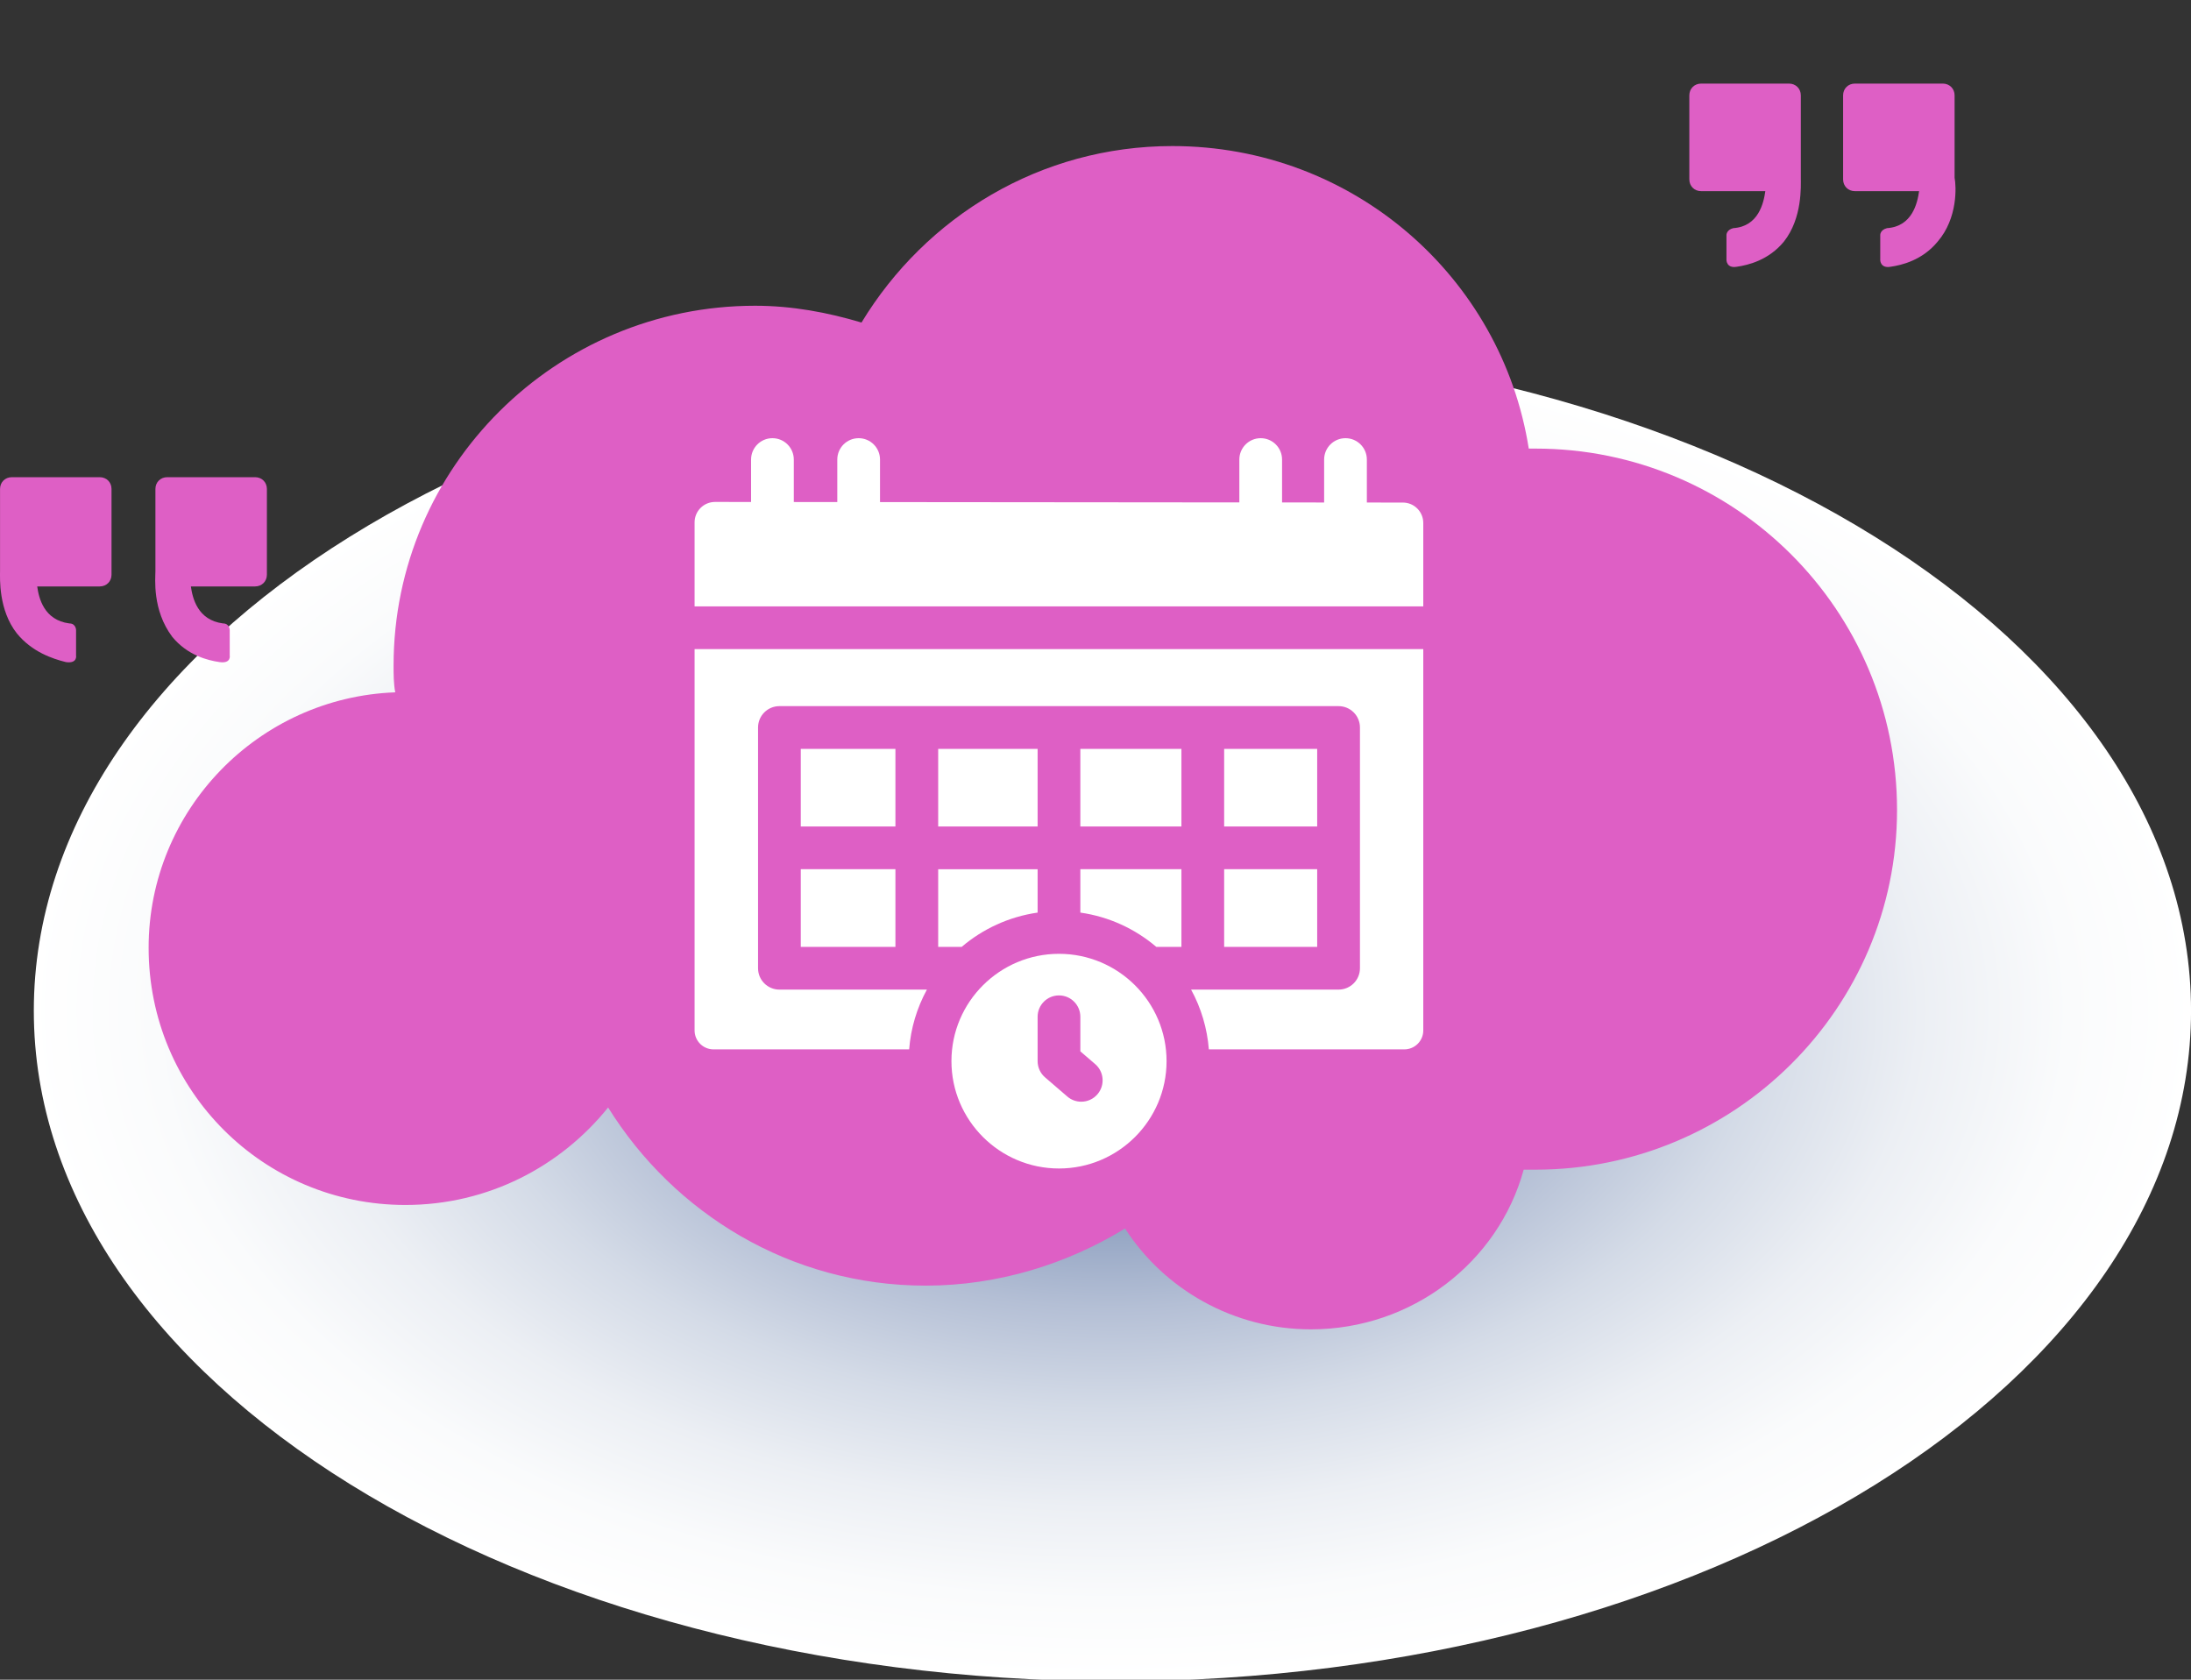 <svg width="60" height="46" viewBox="0 0 60 46" fill="none" xmlns="http://www.w3.org/2000/svg">
<rect x="0" y="0" width="60" height="46" fill="#333333" stroke="none"/>
<g clip-path="url(#clip0_1797_1642)">
<path d="M60.001 27.68C60.001 37.807 46.77 46.046 30.486 46.046C14.156 46 0.926 37.807 0.926 27.68C0.926 17.554 14.156 9.314 30.44 9.314C46.77 9.314 60.001 17.554 60.001 27.68Z" fill="url(#paint0_radial_1797_1642)"/>
<path d="M42.05 12.285C42.004 12.285 41.911 12.285 41.865 12.285C41.125 7.59 37.054 4 32.104 4C28.496 4 25.35 5.933 23.592 8.833C22.667 8.557 21.696 8.373 20.678 8.373C15.219 8.373 10.778 12.792 10.778 18.223C10.778 18.453 10.778 18.73 10.824 18.96C7.077 19.098 4.07 22.182 4.07 25.956C4.07 29.869 7.216 32.999 11.102 32.999C13.369 32.999 15.358 31.94 16.653 30.329C18.457 33.229 21.649 35.208 25.35 35.208C27.339 35.208 29.236 34.61 30.809 33.643C31.873 35.3 33.77 36.405 35.898 36.405C38.673 36.405 41.032 34.564 41.726 32.032C41.819 32.032 41.911 32.032 42.05 32.032C47.509 32.032 51.95 27.613 51.95 22.182C51.95 16.704 47.509 12.285 42.05 12.285Z" fill="#DE5FC5"/>
<path d="M48.852 6.616C48.436 7.122 47.881 7.26 47.557 7.306C47.279 7.352 47.279 7.122 47.279 7.122V6.432C47.279 6.432 47.279 6.294 47.465 6.248C48.158 6.202 48.297 5.557 48.343 5.235H46.586C46.401 5.235 46.262 5.097 46.262 4.913V2.611C46.262 2.427 46.401 2.289 46.586 2.289H48.991C49.176 2.289 49.315 2.427 49.315 2.611V4.867C49.315 5.097 49.361 5.971 48.852 6.616Z" fill="#DE5FC5"/>
<path d="M53.063 6.616C52.647 7.122 52.092 7.26 51.768 7.306C51.49 7.352 51.49 7.122 51.49 7.122V6.432C51.49 6.432 51.49 6.294 51.675 6.248C52.369 6.202 52.508 5.557 52.554 5.235H50.797C50.611 5.235 50.473 5.097 50.473 4.913V2.611C50.473 2.427 50.611 2.289 50.797 2.289H53.202C53.387 2.289 53.526 2.427 53.526 2.611V4.867C53.572 5.097 53.618 5.971 53.063 6.616Z" fill="#DE5FC5"/>
<path d="M4.256 15.646V13.391C4.256 13.206 4.395 13.068 4.58 13.068H6.985C7.17 13.068 7.309 13.206 7.309 13.391V15.738C7.309 15.922 7.17 16.06 6.985 16.06H5.227C5.274 16.383 5.412 16.981 6.106 17.073C6.291 17.073 6.291 17.257 6.291 17.257V17.948C6.291 17.948 6.338 18.178 6.014 18.132C5.69 18.086 5.135 17.948 4.718 17.441C4.163 16.705 4.256 15.83 4.256 15.646Z" fill="#DE5FC5"/>
<path d="M0.001 15.646V13.391C0.001 13.206 0.14 13.068 0.325 13.068H2.73C2.916 13.068 3.054 13.206 3.054 13.391V15.738C3.054 15.922 2.916 16.06 2.73 16.06H1.019C1.065 16.383 1.204 16.981 1.898 17.073C2.083 17.073 2.083 17.257 2.083 17.257V17.948C2.083 17.948 2.129 18.178 1.805 18.132C1.435 18.04 0.88 17.855 0.464 17.349C-0.045 16.705 0.001 15.83 0.001 15.646Z" fill="#DE5FC5"/>
<g clip-path="url(#clip1_1797_1642)">
<path d="M21.929 20.508H24.521V22.634H21.929V20.508ZM33.523 20.508H36.071V22.634H33.523V20.508ZM25.692 20.508H28.415V22.634H25.692V20.508ZM21.929 23.804H24.521V25.931H21.929V23.804ZM29.585 20.508H32.353V22.634H29.585V20.508ZM33.523 23.804H36.071V25.931H33.523V23.804ZM29 32C30.624 32 31.946 30.681 31.946 29.06C31.946 27.439 30.624 26.121 29 26.121C27.376 26.121 26.055 27.439 26.055 29.06C26.055 30.681 27.376 32 29 32ZM28.415 27.845C28.415 27.522 28.677 27.26 29 27.26C29.323 27.26 29.585 27.522 29.585 27.845V28.792L29.992 29.142C30.237 29.353 30.264 29.723 30.053 29.968C29.998 30.032 29.93 30.083 29.854 30.118C29.777 30.153 29.694 30.171 29.61 30.171C29.469 30.171 29.334 30.121 29.228 30.029L28.618 29.504C28.554 29.449 28.503 29.381 28.468 29.304C28.433 29.228 28.415 29.144 28.415 29.06V27.845ZM29.585 24.992C30.372 25.104 31.087 25.439 31.665 25.931H32.353V23.804H29.585V24.992H29.585ZM38.418 13.763L37.431 13.762V12.585C37.431 12.262 37.169 12 36.846 12C36.523 12 36.261 12.262 36.261 12.585V13.761L35.109 13.76V12.585C35.109 12.262 34.847 12 34.524 12C34.201 12 33.939 12.262 33.939 12.585V13.759L24.099 13.75V12.585C24.099 12.262 23.837 12 23.514 12C23.191 12 22.929 12.262 22.929 12.585V13.749L21.738 13.748V12.585C21.738 12.262 21.476 12 21.153 12C20.83 12 20.568 12.262 20.568 12.585V13.747L19.581 13.746C19.272 13.746 19.021 13.996 19.021 14.305V16.606H38.976V14.322C38.976 14.013 38.726 13.763 38.418 13.763Z" fill="white"/>
<path d="M19.021 28.219C19.021 28.506 19.254 28.738 19.541 28.738H24.897C24.941 28.165 25.107 27.607 25.383 27.101H21.344C21.021 27.101 20.759 26.839 20.759 26.516V19.923C20.759 19.6 21.021 19.338 21.344 19.338H36.656C36.98 19.338 37.242 19.6 37.242 19.923V26.516C37.242 26.839 36.98 27.101 36.656 27.101H32.618C32.894 27.607 33.059 28.165 33.104 28.738H38.456C38.743 28.738 38.976 28.506 38.976 28.219V17.776H19.021V28.219Z" fill="white"/>
<path d="M25.692 25.931H26.335C26.913 25.439 27.629 25.105 28.415 24.992V23.805H25.692V25.931Z" fill="white"/>
</g>
</g>
<defs>
<radialGradient id="paint0_radial_1797_1642" cx="0" cy="0" r="1" gradientUnits="userSpaceOnUse" gradientTransform="translate(30.462 27.672) scale(29.529 18.35)">
<stop stop-color="#222221"/>
<stop offset="0.122" stop-color="#5671A1"/>
<stop offset="0.284" stop-color="#899CBD"/>
<stop offset="0.444" stop-color="#B4BFD5"/>
<stop offset="0.598" stop-color="#D4DBE7"/>
<stop offset="0.745" stop-color="#ECEFF4"/>
<stop offset="0.882" stop-color="#FAFBFC"/>
<stop offset="1" stop-color="white"/>
</radialGradient>
<clipPath id="clip0_1797_1642">
<rect width="60" height="46" fill="white"/>
</clipPath>
<clipPath id="clip1_1797_1642">
<rect width="20" height="20" fill="white" transform="translate(19 12)"/>
</clipPath>
</defs>
</svg>
